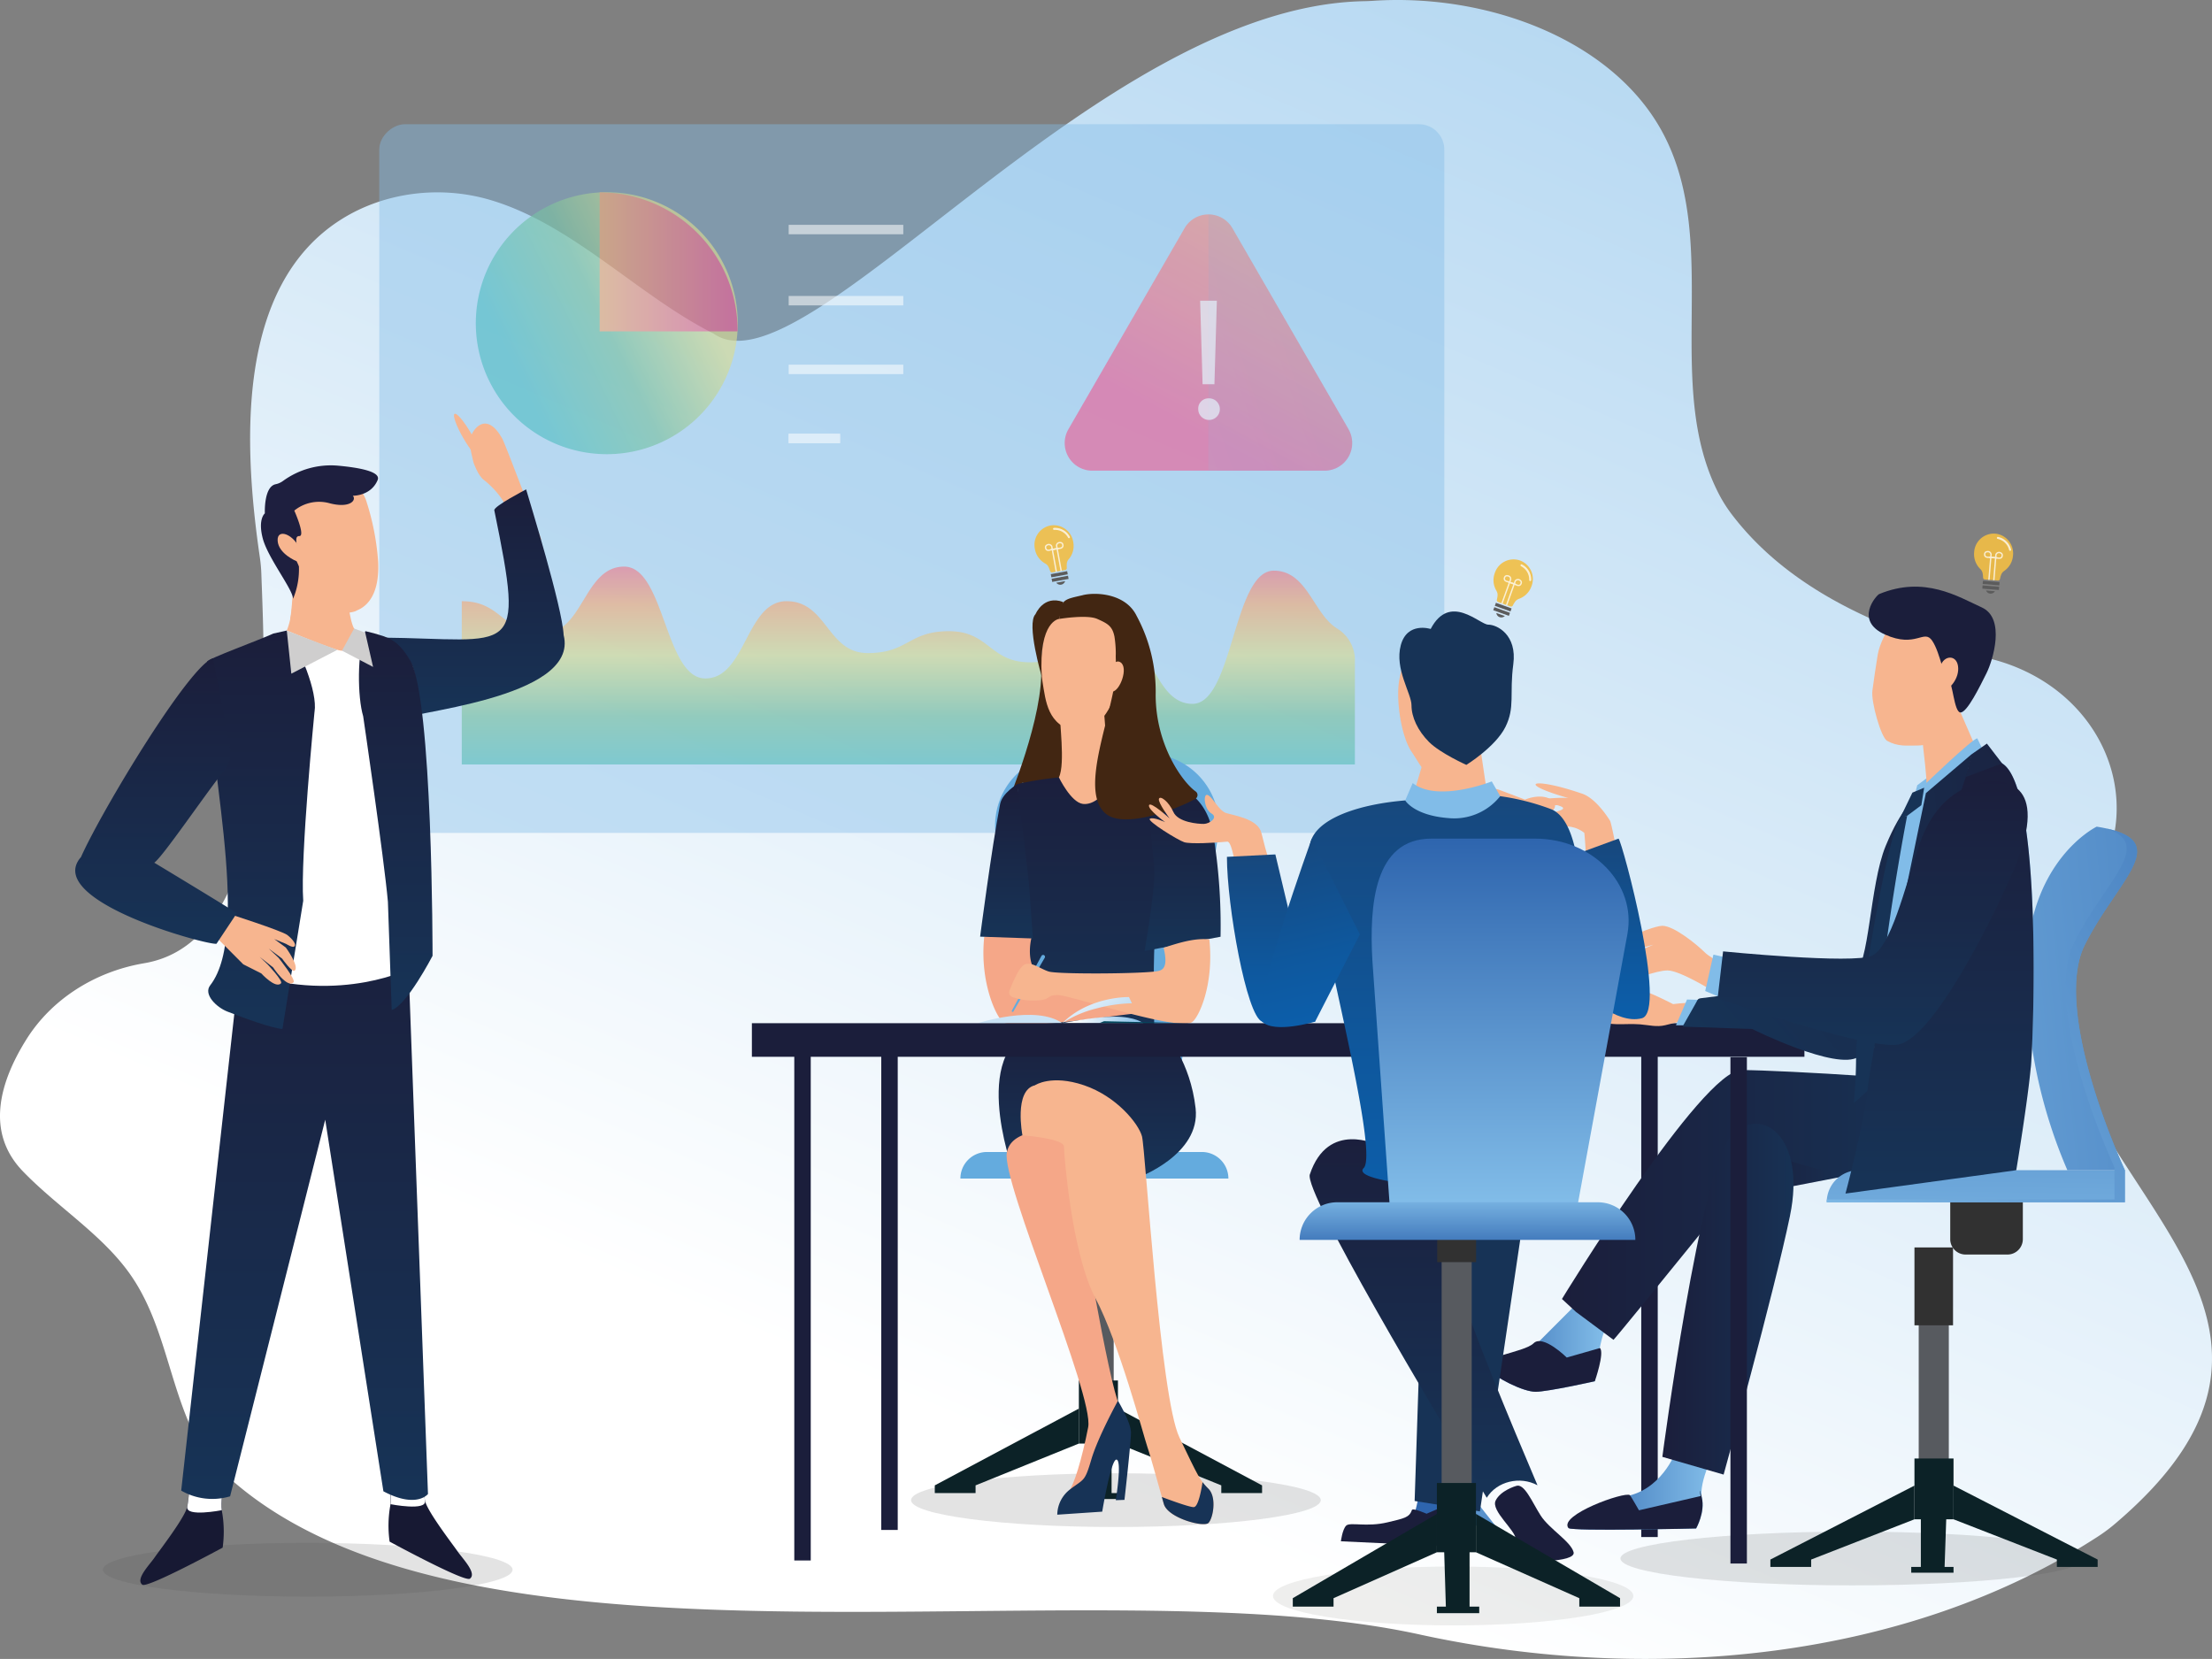 <?xml version="1.0" encoding="UTF-8"?>
<svg xmlns="http://www.w3.org/2000/svg" xmlns:xlink="http://www.w3.org/1999/xlink" width="640.824" height="480.598" viewBox="0 0 640.824 480.598">
  <rect x="0" y="0" width="640.824" height="480.598" fill="#808080" stroke="none"/>
  <defs>
    <linearGradient id="linear-gradient" x1="0.25" y1="1.049" x2="1.127" y2="-0.457" gradientUnits="objectBoundingBox">
      <stop offset="0.15" stop-color="#fff"></stop>
      <stop offset="1" stop-color="#81bce8"></stop>
    </linearGradient>
    <linearGradient id="linear-gradient-2" x1="0.5" y1="-0.486" x2="0.5" y2="-0.481" gradientUnits="objectBoundingBox">
      <stop offset="0" stop-color="#3776bb"></stop>
      <stop offset="0.97" stop-color="#82bbe7"></stop>
    </linearGradient>
    <linearGradient id="linear-gradient-3" x1="1.135" y1="-0.214" x2="0.451" y2="0.914" gradientUnits="objectBoundingBox">
      <stop offset="0.03" stop-color="#f3ab77"></stop>
      <stop offset="0.95" stop-color="#ea5e95"></stop>
    </linearGradient>
    <linearGradient id="linear-gradient-4" x1="1.523" y1="-0.132" x2="-0.85" y2="1.259" xlink:href="#linear-gradient-2"></linearGradient>
    <linearGradient id="linear-gradient-5" x1="0.5" y1="1.121" x2="0.5" y2="-0.102" gradientUnits="objectBoundingBox">
      <stop offset="0.04" stop-color="#51bdc3"></stop>
      <stop offset="0.3" stop-color="#7bc29f"></stop>
      <stop offset="0.32" stop-color="#84c49d"></stop>
      <stop offset="0.48" stop-color="#c1d594"></stop>
      <stop offset="0.55" stop-color="#dadc91"></stop>
      <stop offset="0.76" stop-color="#f3ab77"></stop>
      <stop offset="1" stop-color="#ea5e95"></stop>
    </linearGradient>
    <linearGradient id="linear-gradient-6" x1="0.095" y1="0.696" x2="1.424" y2="0.054" gradientUnits="objectBoundingBox">
      <stop offset="0.04" stop-color="#51bdc3"></stop>
      <stop offset="0.3" stop-color="#7bc29f"></stop>
      <stop offset="0.32" stop-color="#84c49d"></stop>
      <stop offset="0.48" stop-color="#c1d594"></stop>
      <stop offset="0.55" stop-color="#dadc91"></stop>
    </linearGradient>
    <linearGradient id="linear-gradient-7" x1="0" y1="0.5" x2="1" y2="0.5" xlink:href="#linear-gradient-3"></linearGradient>
    <linearGradient id="linear-gradient-8" x1="1.57" y1="1.921" x2="-0.139" y2="-0.25" gradientUnits="objectBoundingBox">
      <stop offset="0" stop-color="#2e65ae"></stop>
      <stop offset="0.97" stop-color="#81bce8"></stop>
    </linearGradient>
    <linearGradient id="linear-gradient-9" x1="0" y1="0.5" x2="1" y2="0.5" xlink:href="#linear-gradient-8"></linearGradient>
    <linearGradient id="linear-gradient-10" x1="0.5" x2="0.5" y2="1" gradientUnits="objectBoundingBox">
      <stop offset="0" stop-color="#1b1e3b"></stop>
      <stop offset="0.97" stop-color="#173356"></stop>
      <stop offset="1" stop-color="#173356"></stop>
    </linearGradient>
    <linearGradient id="linear-gradient-13" x1="-361.979" y1="0.499" x2="-360.979" y2="0.499" gradientUnits="objectBoundingBox">
      <stop offset="0" stop-color="#1b1e3b"></stop>
      <stop offset="0.97" stop-color="#173356"></stop>
    </linearGradient>
    <linearGradient id="linear-gradient-14" x1="-251.18" y1="0.5" x2="-250.18" y2="0.5" xlink:href="#linear-gradient-13"></linearGradient>
    <linearGradient id="linear-gradient-15" x1="1.448" y1="-8.919" x2="-0.376" y2="10.166" xlink:href="#linear-gradient"></linearGradient>
    <linearGradient id="linear-gradient-17" x1="0" y1="0.5" x2="1" y2="0.5" xlink:href="#linear-gradient"></linearGradient>
    <linearGradient id="linear-gradient-18" x1="-0.639" y1="-0.159" x2="1.86" y2="1.316" xlink:href="#linear-gradient"></linearGradient>
    <linearGradient id="linear-gradient-19" x1="0" y1="0.5" x2="1" y2="0.5" xlink:href="#linear-gradient-13"></linearGradient>
    <linearGradient id="linear-gradient-20" x1="0" y1="0.5" x2="1" y2="0.5" xlink:href="#linear-gradient-8"></linearGradient>
    <linearGradient id="linear-gradient-21" x1="0" y1="0.5" x2="1" y2="0.5" xlink:href="#linear-gradient-13"></linearGradient>
    <linearGradient id="linear-gradient-22" x1="2.047" y1="-9.518" x2="-0.025" y2="4.225" xlink:href="#linear-gradient-8"></linearGradient>
    <linearGradient id="linear-gradient-23" x1="3.283" y1="-0.081" x2="-2.295" y2="1.202" xlink:href="#linear-gradient-8"></linearGradient>
    <linearGradient id="linear-gradient-24" x1="1.847" y1="-0.042" x2="-0.144" y2="1.137" xlink:href="#linear-gradient-8"></linearGradient>
    <linearGradient id="linear-gradient-25" x1="0" y1="0.5" x2="1" y2="0.5" xlink:href="#linear-gradient-13"></linearGradient>
    <linearGradient id="linear-gradient-26" x1="1.8" y1="-0.411" x2="0.119" y2="1.05" xlink:href="#linear-gradient-13"></linearGradient>
    <linearGradient id="linear-gradient-28" x1="3.12" y1="-0.274" x2="-1.902" y2="1.21" xlink:href="#linear-gradient-13"></linearGradient>
    <linearGradient id="linear-gradient-29" x1="4.484" y1="-3.109" x2="-8.151" y2="8.425" xlink:href="#linear-gradient-13"></linearGradient>
    <linearGradient id="linear-gradient-31" x1="-180.202" y1="-16.088" x2="-181.528" y2="-18.99" xlink:href="#linear-gradient-8"></linearGradient>
    <linearGradient id="linear-gradient-32" x1="0.5" x2="0.5" y2="1" gradientUnits="objectBoundingBox">
      <stop offset="0" stop-color="#0c5eaa"></stop>
      <stop offset="0" stop-color="#18487c"></stop>
      <stop offset="0.07" stop-color="#164980"></stop>
      <stop offset="0.67" stop-color="#0e589e"></stop>
      <stop offset="1" stop-color="#0c5eaa"></stop>
    </linearGradient>
    <linearGradient id="linear-gradient-34" x1="-134.026" y1="0.5" x2="-133.026" y2="0.5" xlink:href="#linear-gradient-13"></linearGradient>
    <linearGradient id="linear-gradient-37" x1="0.353" y1="-0.031" xlink:href="#linear-gradient-32"></linearGradient>
    <linearGradient id="linear-gradient-38" x1="0.5" x2="0.5" y2="1" gradientUnits="objectBoundingBox">
      <stop offset="0" stop-color="#2e65ae"></stop>
      <stop offset="0.97" stop-color="#81bce8"></stop>
      <stop offset="1" stop-color="#81bce8"></stop>
    </linearGradient>
    <linearGradient id="linear-gradient-39" y1="1.434" x2="0.515" y2="-0.28" xlink:href="#linear-gradient-38"></linearGradient>
    <radialGradient id="radial-gradient" cx="0.505" cy="0.492" r="0.456" gradientTransform="matrix(1.183, -0.18, 0.216, 0.984, -13.214, 0.92)" gradientUnits="objectBoundingBox">
      <stop offset="0" stop-color="#dec136"></stop>
      <stop offset="1" stop-color="#f2be44" stop-opacity="0.902"></stop>
    </radialGradient>
    <radialGradient id="radial-gradient-2" cx="0.477" cy="0.485" r="0.455" gradientTransform="matrix(1.126, 0.339, -0.406, 0.941, 14.149, 48.458)" xlink:href="#radial-gradient"></radialGradient>
    <radialGradient id="radial-gradient-3" cx="0.494" cy="0.494" r="0.457" gradientTransform="matrix(1.196, 0.082, -0.099, 0.997, 14.826, 5.645)" xlink:href="#radial-gradient"></radialGradient>
  </defs>
  <g id="Ebene_1" data-name="Ebene 1" transform="translate(-0.005 -0.001)">
    <path id="Pfad_58116" data-name="Pfad 58116" d="M597.777,272.83a83.016,83.016,0,0,1,8.473-15.943c16.678-25.428,2.073-58.154-29.669-66.053-29.717-7.4-57.714-19.391-74.7-41.59a40.623,40.623,0,0,1-3.811-5.932c-16.554-31.761.669-72.282-16.115-104.377C467.743,11.768,431.378-1.968,397.9.229c-.9.057-1.786.1-2.684.115C317.506,1.786,233.026,115.438,206.719,96.63c-21.7-10.87-40.673-31.56-64.563-38.667-14.529-4.327-30.682-2.321-43.214,5.55C68.1,82.875,70.572,129.251,75.291,161.518a42.425,42.425,0,0,1,.42,4.528c1.051,29.765,5.368,106.383-33.91,113-14.443,2.436-26.918,10.546-34.111,22.008-7.613,12.122-12.17,26.9-.955,38.381,9.953,10.288,22.944,18.273,31.016,29.793,9.161,13.077,10.956,29.211,17.232,43.529A44.379,44.379,0,0,0,65.92,427.71c71.04,64.42,250.621,24.7,346,45.946,65.71,14.2,140.456,7.546,196.03-28.628a48.046,48.046,0,0,0,4.977-3.744c67.983-57.934-8.559-94.242-17.117-147.925a39.987,39.987,0,0,1,1.977-20.547Z" transform="translate(0 0)" fill="url(#linear-gradient)"></path>
    <ellipse id="Ellipse_154" data-name="Ellipse 154" cx="59.348" cy="7.785" rx="59.348" ry="7.785" transform="translate(29.803 446.976)" fill="#504f4f" opacity="0.16"></ellipse>
    <ellipse id="Ellipse_154-2" data-name="Ellipse 154" cx="59.348" cy="7.785" rx="59.348" ry="7.785" transform="translate(263.937 426.812)" fill="#504f4f" opacity="0.16"></ellipse>
    <ellipse id="Ellipse_154-3" data-name="Ellipse 154" cx="67.152" cy="7.785" rx="67.152" ry="7.785" transform="translate(469.453 443.719)" fill="#504f4f" opacity="0.16"></ellipse>
    <g id="Gruppe_21677" data-name="Gruppe 21677" transform="translate(109.879 35.993)">
      <g id="Gruppe_21671" data-name="Gruppe 21671" transform="translate(0 0)" opacity="0.66">
        <rect id="Rechteck_19770" data-name="Rechteck 19770" width="205.296" height="308.546" rx="7.34" transform="translate(308.546) rotate(90)" opacity="0.63" fill="url(#linear-gradient-2)"></rect>
      </g>
      <g id="Gruppe_21676" data-name="Gruppe 21676" transform="translate(198.564 26.123)" opacity="0.63">
        <path id="Pfad_58121" data-name="Pfad 58121" d="M405.145,127.262,371.5,69.032a8.007,8.007,0,0,0-13.87,0l-33.643,58.23a8,8,0,0,0,6.925,12.007H398.2a8,8,0,0,0,6.925-12.007Z" transform="translate(-322.902 -65.027)" fill="url(#linear-gradient-3)"></path>
        <path id="Pfad_58122" data-name="Pfad 58122" d="M366.52,129.192V139.27h33.652a8,8,0,0,0,6.925-12.007l-33.643-58.23a7.951,7.951,0,0,0-6.935-4V82.31m0,32.85v5.55" transform="translate(-324.855 -65.028)" opacity="0.13" fill="url(#linear-gradient-4)"></path>
        <g id="Gruppe_21675" data-name="Gruppe 21675" transform="translate(38.694 25.001)" opacity="0.73">
          <path id="Pfad_58123" data-name="Pfad 58123" d="M363.41,122.617a2.962,2.962,0,0,1,2.971-3.133,3.133,3.133,0,1,1-2.971,3.133Zm1.261-7.212L363.964,91.2h4.843l-.707,24.205h-3.429Z" transform="translate(-363.41 -91.2)" fill="#fff"></path>
        </g>
      </g>
      <g id="Gruppe_21674" data-name="Gruppe 21674" transform="translate(23.89 19.735)">
        <path id="Pfad_58117" data-name="Pfad 58117" d="M398.791,198.8v30.366H140.05v-47.3c11.759,0,11.759,9.352,23.518,9.352s11.768-19.372,23.527-19.372,11.759,32.4,23.527,32.4,11.759-22.381,23.518-22.381S245.9,196.9,257.657,196.9s11.768-6.343,23.527-6.343,11.759,9.017,23.527,9.017,11.759-9.189,23.527-9.189S340,211.6,351.755,211.6s11.768-38.581,23.527-38.581c9.705,0,11.4,12.389,18.3,16.726a10.764,10.764,0,0,1,5.225,9.055Z" transform="translate(-140.04 -63.423)" opacity="0.63" fill="url(#linear-gradient-5)"></path>
        <g id="Gruppe_21672" data-name="Gruppe 21672" opacity="0.63">
          <path id="Pfad_58118" data-name="Pfad 58118" d="M219.954,98.3a1.851,1.851,0,0,1-.019.325,37.944,37.944,0,1,1,.019-.325Z" transform="translate(-140.04 -58.34)" fill="url(#linear-gradient-6)"></path>
          <path id="Pfad_58119" data-name="Pfad 58119" d="M221.827,98.3a1.857,1.857,0,0,1-.019.325H181.87V58.34A39.953,39.953,0,0,1,221.827,98.3Z" transform="translate(-141.913 -58.34)" fill="url(#linear-gradient-7)"></path>
        </g>
        <g id="Gruppe_21673" data-name="Gruppe 21673" transform="translate(94.72 9.409)" opacity="0.55">
          <rect id="Rechteck_19771" data-name="Rechteck 19771" width="33.203" height="2.732" fill="#fff"></rect>
          <rect id="Rechteck_19772" data-name="Rechteck 19772" width="33.203" height="2.732" transform="translate(0 20.604)" fill="#fff"></rect>
          <rect id="Rechteck_19773" data-name="Rechteck 19773" width="33.203" height="2.732" transform="translate(0 40.511)" fill="#fff"></rect>
          <rect id="Rechteck_19774" data-name="Rechteck 19774" width="14.873" height="2.732" transform="translate(0 60.532)" fill="#fff"></rect>
          <path id="Pfad_58120" data-name="Pfad 58120" d="M239.2,134.292h14.882V131.56H239.2" transform="translate(-239.2 -71.028)" fill="#fff"></path>
        </g>
      </g>
    </g>
    <g id="Gruppe_21697" data-name="Gruppe 21697" transform="translate(21.805 119.242)">
      <ellipse id="Ellipse_158" data-name="Ellipse 158" cx="52.203" cy="8.53" rx="52.203" ry="8.53" transform="translate(346.977 334.583)" fill="#50504f" opacity="0.1"></ellipse>
      <rect id="Rechteck_19775" data-name="Rechteck 19775" width="4.776" height="141.545" transform="translate(453.675 184.499)" fill="#1b1e3b"></rect>
      <path id="Pfad_58124" data-name="Pfad 58124" d="M432.55,447.315s3.754,3.2,3.754,6.543l12.972,9.562h4.595s-9.562-11.969-11.491-14.959a12.707,12.707,0,0,1-2.006-5.941l-7.823,4.786Z" transform="translate(-41.174 -139.058)" fill="url(#linear-gradient-8)"></path>
      <path id="Pfad_58125" data-name="Pfad 58125" d="M507.147,439.35s-3.573,10.842-13.564,13.526c-3.764,1.012-20.661,5.741-17.738,9.485.755.965,36.852.124,36.852.124s2.656-4.69,1.643-8.922,3.888-14.214,3.888-14.214H507.147Z" transform="translate(-43.098 -138.916)" fill="url(#linear-gradient-9)"></path>
      <path id="Pfad_58126" data-name="Pfad 58126" d="M496.107,457.783s-2.4-4.213-2.636-4.394c-1.49-1.108-20.738,5.76-17.805,9.533.755.974,36.986.124,36.986.124s2.674-4.709,1.652-8.96-.334-.43-.334-.43L496.1,457.783Z" transform="translate(-43.091 -139.486)" fill="#1b1e3b"></path>
      <g id="Gruppe_21681" data-name="Gruppe 21681" transform="translate(249.01 52.803)">
        <g id="Gruppe_21680" data-name="Gruppe 21680" transform="translate(0 174.805)">
          <g id="Gruppe_21679" data-name="Gruppe 21679" transform="translate(0 3.754)">
            <rect id="Rechteck_19776" data-name="Rechteck 19776" width="8.712" height="67.018" transform="translate(43.119)" fill="#575a5f"></rect>
            <g id="Gruppe_21678" data-name="Gruppe 21678" transform="translate(0 49.318)">
              <path id="Pfad_58127" data-name="Pfad 58127" d="M327.21,436.953h11.319V418.67H327.21Z" transform="translate(-285.467 -418.67)" fill="#0c2227"></path>
              <path id="Pfad_58128" data-name="Pfad 58128" d="M380.813,449.447,339.06,427.2v10.135L369,449.447v2.226h11.816Z" transform="translate(-285.998 -419.052)" fill="#0c2227"></path>
              <path id="Pfad_58129" data-name="Pfad 58129" d="M283.51,449.447,325.253,427.2v10.135l-29.927,12.112v2.226H283.51Z" transform="translate(-283.51 -419.052)" fill="#0c2227"></path>
              <path id="Pfad_58130" data-name="Pfad 58130" d="M336.686,427.2v24.473h2.789V453.4H327.21v-1.729h2.6L329,427.2Z" transform="translate(-285.467 -419.052)" fill="#0c2227"></path>
            </g>
          </g>
          <rect id="Rechteck_19777" data-name="Rechteck 19777" width="11.252" height="13.793" transform="translate(52.91 13.793) rotate(180)" fill="#313131"></rect>
        </g>
        <path id="Pfad_58131" data-name="Pfad 58131" d="M313.473,323.3h41.495l11.4-70.562a20.852,20.852,0,0,0-20.585-24.177H322.652a20.853,20.853,0,0,0-20.585,24.177l11.4,70.562Z" transform="translate(-284.329 -182.28)" fill="#64abde"></path>
        <path id="Pfad_58132" data-name="Pfad 58132" d="M291.28,357.069h77.64a7.693,7.693,0,0,0-7.7-7.689H298.97a7.691,7.691,0,0,0-7.69,7.689Z" transform="translate(-283.858 -187.69)" fill="#64abde"></path>
        <path id="Pfad_58133" data-name="Pfad 58133" d="M310.044,234.818l-4.614,6.314s10.88-25.667,9.839-40.081c-.554-7.6,11.921-18.818,15.236-17.089.2-.076,11.071.239,12.036,25.084l2.312,29.106L333.1,248.563s-7.4-12.695-16.821-7.116-5.875,3.19-5.875,3.19S310.044,237.492,310.044,234.818Z" transform="translate(-284.492 -180.275)" fill="#422612"></path>
        <path id="Pfad_58134" data-name="Pfad 58134" d="M352.6,237.789s.1,27.7-2.7,33.566-1.557,40.864-1.557,40.864l-32.363.965s-6.266-31.962-6.266-40.893-1.127-34.608-1.127-34.608,22.018-5.645,44.026.1Z" transform="translate(-284.633 -182.577)" fill="url(#linear-gradient-10)"></path>
        <path id="Pfad_58135" data-name="Pfad 58135" d="M321.6,217.136c-.487.487,1.509,13.793-.449,17.691,0,0,3.487,7.269,6.973,7.69,3.028.363,6.352-2.6,6.954-5.387.812-3.735-.965-22.429-.965-22.429L321.6,217.136Z" transform="translate(-285.196 -181.659)" fill="#f7b58f"></path>
        <path id="Pfad_58136" data-name="Pfad 58136" d="M323.2,185.029s-5.7,1.089-6.381,5.97-1.633,8.96-.678,14.663,1.433,12.905,9.906,14.519c5.6,1.07,11.405-8,11.405-13.029s2.035-13.44-1.767-18.6S323.2,185.029,323.2,185.029Z" transform="translate(-284.953 -180.319)" fill="#f7b58f"></path>
        <path id="Pfad_58137" data-name="Pfad 58137" d="M345.4,310.889l6.094,2.866s6.916,7.651,8.444,21.168S343.1,355.068,343.1,355.068l-36.222-2.55s-13.392-36.7,8.845-41.1c21.34-4.232,29.669-.535,29.669-.535Z" transform="translate(-284.378 -185.899)" fill="url(#linear-gradient-10)"></path>
        <path id="Pfad_58138" data-name="Pfad 58138" d="M323.726,335s-.191,6.41-.544,6.543c-3.038,1.2-16.363-.306-17.824,7.317-1.633,8.492,25.352,70.428,23.565,79.608s-4.2,17.108-5.665,18.569-1.49,2.722-.22,3.993,6.706-.2,8.234-1.729,3.362-13.363,6.1-16.1,3.83-4.461.64-10.966-11.482-56.883-12.494-62.108.63-7.546.63-7.546l12.638-8.014L323.745,335Z" transform="translate(-284.485 -187.046)" fill="#f5a788"></path>
        <path id="Pfad_58139" data-name="Pfad 58139" d="M313.715,329.064s4.719-3.19,14.156,0,15.818,11.1,16.831,14.8,5.225,75.5,10.842,87.231,5.951,12.408,8.416,14.882,1.347,8.549,0,9.9-11.73-1.395-12.924-5.473-3.744-13.6-4.757-16.5-8.215-30.223-15.073-43.166-9.1-41.514-9.1-43.892-12.036-3.276-12.036-3.276-2.55-13.077,3.649-14.491Z" transform="translate(-284.676 -186.717)" fill="#f7b58f"></path>
        <path id="Pfad_58140" data-name="Pfad 58140" d="M347.16,286.158s2.827-16.726,2.827-22.591-4.184-25.657,2.961-25.657c0,0,11.577-.1,14.128,14.691a165.41,165.41,0,0,1,2.073,29.43" transform="translate(-286.36 -182.698)" fill="url(#linear-gradient-10)"></path>
        <path id="Pfad_58141" data-name="Pfad 58141" d="M353.166,297.936c-1.958-1.958-4.929.7-7.642,1.548s-28.227-4.652-31.8-5.5c-1.318-.315-2.818-4.4-1.481-9.906-4.146-1.366-9.524-.487-13.746,0-1.395,13.392,3.649,23.517,5.5,24.74,4.079,2.694,35.515-2.531,38.944-2.531s1.729,1.6,6.83,1.6a17.858,17.858,0,0,0,6.314-1.022,1.4,1.4,0,0,0,.812-1.824c-.755-1.949-2.312-5.674-3.725-7.088Z" transform="translate(-284.17 -184.733)" fill="#f5a788"></path>
        <path id="Pfad_58142" data-name="Pfad 58142" d="M361.617,456.741c1.261,0,2.159-4.69,2.55-7.222a19.115,19.115,0,0,0,1.71,1.91c2.464,2.464,1.347,8.549,0,9.9s-11.73-1.395-12.924-5.473c-.172-.583-.363-1.28-.583-2.044,2.684,1.013,7.967,2.942,9.246,2.942Z" transform="translate(-286.594 -192.174)" fill="url(#linear-gradient-13)"></path>
        <path id="Pfad_58143" data-name="Pfad 58143" d="M338.236,424.83s3.773,6.257,3.773,9.2-1.882,19.515-1.882,19.515l-2.522.086s1.853-11.329.248-11.749-4.174,15.073-4.174,15.073l-13.02.879a9.371,9.371,0,0,1,3.764-7.374c3.983-3.066,4.174-2.044,6.094-8.587s7.718-17.051,7.718-17.051Z" transform="translate(-285.174 -191.068)" fill="url(#linear-gradient-14)"></path>
        <path id="Pfad_58144" data-name="Pfad 58144" d="M328.138,180.463c4.06-.946,12.466-.325,15.532,6.018a46.044,46.044,0,0,1,5.521,22.878c0,14.443,7.69,25.208,11.577,27.988a1.288,1.288,0,0,1-.115,2.178c-5.512,3.047-20.346,8.635-25.781,4.375-8.5-6.677,2.512-30.08,2.789-41.437l-.067.076s.057-1.461.057-3.343h0a16.819,16.819,0,0,1-.01-1.7,33,33,0,0,0-.382-4.977c-.611-3.1-2-3.811-4.986-5.149s-10.995,0-10.995,0c.373-5.789,1.376-5.607,6.868-6.9Z" transform="translate(-285.201 -180.11)" fill="#422612"></path>
        <path id="Pfad_58145" data-name="Pfad 58145" d="M335.763,205.625s1.452-6.3,3.869-4.776-.182,8.5-2.436,8.5-1.442-3.716-1.442-3.716Z" transform="translate(-285.843 -181.028)" fill="#f7b58f"></path>
        <path id="Pfad_58146" data-name="Pfad 58146" d="M320.9,187.448s-6.018.4-5.072,16.7c0,0-4.547-15.322-1.805-18.073,0,0,2.293-5.645,8.014-3.515l-1.146,4.881Z" transform="translate(-284.837 -180.198)" fill="#422612"></path>
        <path id="Pfad_58147" data-name="Pfad 58147" d="M315.466,289.887l-8.587,15.866a.253.253,0,0,0,.105.344.259.259,0,0,0,.344-.1l9.094-15.58a.546.546,0,0,0-.946-.544v.019Z" transform="translate(-284.555 -185.013)" fill="#64abde"></path>
        <path id="Pfad_58148" data-name="Pfad 58148" d="M309.891,292.662c1.958-1.958,4.929.7,7.642,1.547s28.227.678,31.8-.172c1.318-.315,2.818-1.2,1.481-6.706,4.146-1.366,9.036-2.913,13.249-2.426,1.395,13.392-3.162,22.744-5.005,23.967-4.079,2.694-35.515-7.861-38.944-7.861s-1.729,1.6-6.83,1.6a17.858,17.858,0,0,1-6.314-1.022,1.4,1.4,0,0,1-.812-1.824c.755-1.949,2.312-5.674,3.725-7.088Z" transform="translate(-284.52 -184.799)" fill="#f7b58f"></path>
        <path id="Pfad_58149" data-name="Pfad 58149" d="M321.032,310.207H296.55S313.352,304.781,321.032,310.207Z" transform="translate(-284.094 -185.828)" fill="url(#linear-gradient-15)"></path>
        <path id="Pfad_58150" data-name="Pfad 58150" d="M308.064,237.8s-4.394,2.56-5.015,5.789C300.546,256.618,297.26,282,297.26,282l15.293.525L311.4,266.447l-3.334-28.638Z" transform="translate(-284.126 -182.693)" fill="url(#linear-gradient-10)"></path>
      </g>
      <path id="Pfad_58151" data-name="Pfad 58151" d="M524.578,293.714s-6.887-3.143-9.017-5.273-8.845-7.661-12.246-7.661-20.4,7.613-18.025,8.492,15.474-3.038,15.474-3.038-15.3,6.295-12.58,7.479,11.052-2.044,11.052-2.044-4.251,2.044-4.251,3.573,6.238-1.528,9.829-1.528,13.125,5.951,13.125,5.951l6.629-5.951Z" transform="translate(-43.526 -131.815)" fill="#f7b58f"></path>
      <path id="Pfad_58152" data-name="Pfad 58152" d="M345.649,310.231H322.17s9.046-1.891,15.15-1.891S345.649,310.231,345.649,310.231Z" transform="translate(-36.231 -133.049)" fill="url(#linear-gradient-17)"></path>
      <path id="Pfad_58153" data-name="Pfad 58153" d="M341.495,302.4s-11.415-.325-19.315,7.565a31.944,31.944,0,0,1,9.877-4.26,42.977,42.977,0,0,1,10.3-1.509l-.86-1.8Z" transform="translate(-36.232 -132.783)" fill="url(#linear-gradient-18)"></path>
      <path id="Pfad_58154" data-name="Pfad 58154" d="M333.36,310.293h26.087l-24.673-.573Z" transform="translate(-36.732 -133.111)" fill="#02485c"></path>
      <path id="Pfad_58155" data-name="Pfad 58155" d="M567.039,354.1l-24.014,4.642-15.264-6.066,15.264-15.809Z" transform="translate(-45.437 -134.327)" fill="url(#linear-gradient-19)"></path>
      <path id="Pfad_58156" data-name="Pfad 58156" d="M530.772,291.9c-1.022,0-11.224-2.378-11.224-2.378l-2.379,10.546,10.546,4.423,3.066-12.58Z" transform="translate(-44.963 -132.207)" fill="#81bce8"></path>
      <g id="Gruppe_21683" data-name="Gruppe 21683" transform="translate(491.082 255.806)">
        <rect id="Rechteck_19778" data-name="Rechteck 19778" width="8.721" height="64.535" transform="translate(42.975)" fill="#575a5f"></rect>
        <g id="Gruppe_21682" data-name="Gruppe 21682" transform="translate(0 47.484)">
          <path id="Pfad_58157" data-name="Pfad 58157" d="M591.949,459.954H580.63V442.34h11.319Z" transform="translate(-538.887 -442.34)" fill="#0c2227"></path>
          <path id="Pfad_58158" data-name="Pfad 58158" d="M536.93,471.986l41.743-21.426v9.762l-29.927,11.663v2.14H536.93Z" transform="translate(-536.93 -442.708)" fill="#0c2227"></path>
          <path id="Pfad_58159" data-name="Pfad 58159" d="M634.233,471.986,592.48,450.56v9.762l29.937,11.663v2.14h11.816Z" transform="translate(-539.417 -442.708)" fill="#0c2227"></path>
          <path id="Pfad_58160" data-name="Pfad 58160" d="M582.439,450.56v23.565H579.65V475.8h12.255v-1.672h-2.589l.812-23.565Z" transform="translate(-538.843 -442.708)" fill="#0c2227"></path>
        </g>
      </g>
      <rect id="Rechteck_19779" data-name="Rechteck 19779" width="11.176" height="22.562" transform="translate(532.825 242.146)" fill="#313131"></rect>
      <path id="Pfad_58161" data-name="Pfad 58161" d="M476.385,395.99s-8.138,8.158-10.861,10.88-17.9,4.127-14.882,7.145,10.813,6.916,14.376,6.916,17.165-3.047,17.165-3.047,1.49-13.746,3.4-15.484l-9.208-6.419Z" transform="translate(-41.966 -136.974)" fill="url(#linear-gradient-20)"></path>
      <path id="Pfad_58162" data-name="Pfad 58162" d="M474.063,411.5s-6.9-6.839-9.619-4.127-16.812,4.107-13.793,7.126,10.813,6.916,14.376,6.916,17.165-3.047,17.165-3.047,2.866-8.244,1.49-9.619l-9.619,2.751Z" transform="translate(-41.966 -137.456)" fill="#1b1e3b"></path>
      <path id="Pfad_58163" data-name="Pfad 58163" d="M525.76,324.52c-11.568,0-52.04,66.331-52.04,66.331l4.06,3.745,10.87,8.091c1.844-1.844,44.2-54.285,44.2-54.285s16.439,6.706,29.02,6.706S589.521,329.1,589.521,329.1c-1.461-1.461-52.193-4.566-63.751-4.566Z" transform="translate(-43.018 -133.774)" fill="url(#linear-gradient-21)"></path>
      <path id="Pfad_58164" data-name="Pfad 58164" d="M591.48,364.31h21.034V375.3a4.46,4.46,0,0,1-4.461,4.461H595.941a4.46,4.46,0,0,1-4.461-4.461V364.31h0Z" transform="translate(-48.291 -135.556)" fill="#313131"></path>
      <path id="Pfad_58165" data-name="Pfad 58165" d="M640.4,364.2H554.02a9.3,9.3,0,0,1,9.294-9.294H640.4Z" transform="translate(-46.613 -135.135)" fill="url(#linear-gradient-22)"></path>
      <path id="Pfad_58166" data-name="Pfad 58166" d="M634.953,250.71s-20.4,9.791-20.4,42.307a145.045,145.045,0,0,0,11.9,57.227h16.659s-21.426-45.822-11.568-65.366,26.526-30.424,3.4-34.168Z" transform="translate(-49.324 -130.469)" fill="url(#linear-gradient-23)"></path>
      <path id="Pfad_58167" data-name="Pfad 58167" d="M628.842,284.9c9.418-18.655,25.036-29.421,6.295-33.614,13.86,4.69-.468,15.255-9.313,32.783-9.867,19.544,11.558,65.366,11.558,65.366v9.294H554.058a7.9,7.9,0,0,0-.038.831H640.4V350.27s-21.426-45.822-11.568-65.366Z" transform="translate(-46.613 -130.495)" fill="url(#linear-gradient-24)"></path>
      <path id="Pfad_58168" data-name="Pfad 58168" d="M541.166,367.423c-4.661,22.476-19.248,75.033-19.248,75.033l-17.748-5.139s11.09-84.212,20.06-93.182,21.588.8,16.926,23.288Z" transform="translate(-44.381 -134.504)" fill="url(#linear-gradient-25)"></path>
      <path id="Pfad_58169" data-name="Pfad 58169" d="M515.945,304.285s4.9-.745,7.432,1.786a15.918,15.918,0,0,1,3.534,5.483L508.8,311.01s2.818-6.916,7.145-6.725Z" transform="translate(-44.588 -132.863)" fill="#313b3d"></path>
      <path id="Pfad_58170" data-name="Pfad 58170" d="M516.474,304.242s-2.293-.229-3.124.64-1.356,1.509-1.624,1.786-.038,3.83,3.773,4.719,3.124-1.041,4.213-.554,2.331,1.251,2.875.678,1.28.831,2.063,0-1.385-6.066-2.636-7.374-2.149-.831-3.162-.831a5.564,5.564,0,0,0-2.388.936Z" transform="translate(-44.716 -132.82)" fill="#f7b58f"></path>
      <rect id="Rechteck_19780" data-name="Rechteck 19780" width="4.767" height="146.703" transform="translate(479.514 187.011)" fill="#1b1e3b"></rect>
      <rect id="Rechteck_19781" data-name="Rechteck 19781" width="4.767" height="146.703" transform="translate(208.308 186.132)" fill="#1b1e3b"></rect>
      <rect id="Rechteck_19782" data-name="Rechteck 19782" width="4.767" height="141.545" transform="translate(233.507 182.445)" fill="#1b1e3b"></rect>
      <rect id="Rechteck_19783" data-name="Rechteck 19783" width="304.925" height="9.734" transform="translate(196.024 177.182)" fill="#1b1e3b"></rect>
      <g id="Gruppe_21684" data-name="Gruppe 21684" transform="translate(398.699 50.71)">
        <path id="Pfad_58171" data-name="Pfad 58171" d="M506.493,304.362s-6.811-3.506-8.139-3.582-5.225,1.385-7.976,3.076c-3.84,2.359-4.088,3.764-3.773,5.053.487,2,5.827.965,10.336,1.318,2.522.2,4.8.86,7.3.239,5.215-1.289,4.165-1.032,4.165-1.032h1.07c11.854-3.993,7.47-6.4-2.971-5.072Z" transform="translate(-442.289 -183.421)" fill="#f7b58f"></path>
        <path id="Pfad_58172" data-name="Pfad 58172" d="M518.97,303.14c-.993.239-7.47,0-7.47,0l-3.2,7.47h10.67Z" transform="translate(-443.265 -183.527)" fill="#81bce8"></path>
        <path id="Pfad_58173" data-name="Pfad 58173" d="M577.738,242.17s-3.9,2.35-8.6,13.755-4.671,35.028-9.266,37.187c-4.022,1.891-36.27,5.97-44.227,6.916-1.127.134-1,.63-1.6,1.6l-3.754,6.639,20.165.678s24.54,12.236,30.815,8.062,24.482-38.706,26.851-48.907-10.383-25.934-10.383-25.934Z" transform="translate(-443.355 -180.796)" fill="url(#linear-gradient-26)"></path>
        <path id="Pfad_58174" data-name="Pfad 58174" d="M577.1,183.117s-6.677,8.769-7.68,14.729c-.525,3.114-1.108,7.183-1.547,10.421s2.512,13.593,4.251,14.548c3.171,1.758,5.731,1.356,9.056,1.356s10.717-2.866,13.583-13.287,8.148-28.981-17.662-27.778Z" transform="translate(-445.931 -178.149)" fill="#f7b58f"></path>
        <path id="Pfad_58175" data-name="Pfad 58175" d="M585.472,234.98,581.412,238l-1.442,5.531,5.8-2.656Z" transform="translate(-446.475 -180.475)" fill="#81bce8"></path>
        <path id="Pfad_58176" data-name="Pfad 58176" d="M592.4,212.04l10.116,23.25s-19.4,6.419-18.417,5.435-1.251-18.111-1.251-18.111L592.4,212.05Z" transform="translate(-446.604 -179.448)" fill="#f7b58f"></path>
        <path id="Pfad_58177" data-name="Pfad 58177" d="M569.807,180.06c-.783.325-7.374,7.67,1.672,11.74s11.281-1.8,13.7,1.834,3.487,11.6,4.7,11.6,1.548,9.141,3.487,9.141,5.712-7.785,7.527-11.405,5.588-15.847-1.357-19.018-16.688-9.275-29.726-3.888Z" transform="translate(-445.883 -177.92)" fill="#1b1e3b"></path>
        <path id="Pfad_58178" data-name="Pfad 58178" d="M613.7,319.738c.019-.239.048-.478.067-.707.85-9.858,3.534-88.081-10.259-88.081,0,0-15.895,2.866-26.02,15.723-1.71,2.168-2.006,4.117-2.761,7.078-5.034,19.725-8.377,56.3-7.909,70.17,15.551,6.161,32.965,5.76,46.892-4.184Z" transform="translate(-445.884 -180.294)" fill="#81bce8"></path>
        <path id="Pfad_58179" data-name="Pfad 58179" d="M598.919,223.94c-1.356,0-15.265,13.4-15.265,13.4l-1.194,7.709L604.2,234.9Z" transform="translate(-446.586 -179.98)" fill="#81bce8"></path>
        <path id="Pfad_58180" data-name="Pfad 58180" d="M583.244,238.9l-3.4,1.423-3.554,7.346,2.025-.63,4.117-3.076Z" transform="translate(-446.31 -180.65)" fill="#173356"></path>
        <path id="Pfad_58181" data-name="Pfad 58181" d="M577.685,247.42s-8.234,41.753-10.154,78.481l-5.321,4.757a134.028,134.028,0,0,0,.678-14.118c0-8.339,8.626-62.49,12.771-68.489l2.025-.64Z" transform="translate(-445.679 -181.031)" fill="#173356"></path>
        <path id="Pfad_58182" data-name="Pfad 58182" d="M603.182,230.95a45.006,45.006,0,0,0-9.571,3.2c-1.519,6.152-10.039,20.375-13.832,35.553-2.837,11.338-9.447,26.125-10.546,35.553-.936,8.11-2.474,15.073-3,19.84-1.28,11.491-6.524,31.026-6.524,31.026l49.48-6.763s3.4-20.461,4.251-30.328,3.534-88.081-10.259-88.081Z" transform="translate(-445.568 -180.294)" fill="url(#linear-gradient-10)"></path>
        <path id="Pfad_58183" data-name="Pfad 58183" d="M596.68,228.79l-13.2,11.224L570.22,304.128s15.2-26.593,14.806-29.344a10.923,10.923,0,0,0-2.741-5.177S596.68,233.518,596.68,228.79Z" transform="translate(-446.038 -180.198)" fill="url(#linear-gradient-28)"></path>
        <path id="Pfad_58184" data-name="Pfad 58184" d="M602.313,225.52l-4.47,3.124-1.653,6.572,10.517-3.974Z" transform="translate(-447.201 -180.051)" fill="url(#linear-gradient-29)"></path>
        <path id="Pfad_58185" data-name="Pfad 58185" d="M596.813,237.467c-6.161,1.461-13.516,5.98-17.586,18.226s-8.148,29.3-13.583,31.79-43.128-1.251-43.128-1.251l-1.576,13.545s41.6,14.624,51.945,13.5,28.532-37.9,34.054-51.2c10.651-25.609-3.659-26.135-10.135-24.6Z" transform="translate(-443.831 -180.564)" fill="url(#linear-gradient-10)"></path>
        <path id="Pfad_58186" data-name="Pfad 58186" d="M588.25,202.879s-.143,5.961,1.29,5.961,4.585-3.372,4.05-6.964S588.9,198.714,588.25,202.879Z" transform="translate(-446.845 -178.883)" fill="#f7b58f"></path>
        <path id="Pfad_58187" data-name="Pfad 58187" d="M461.531,242.362s-6.381-2.407-7.623-2.885-5.4-.3-8.54.458c-4.375,1.051-5.053,2.312-5.149,3.63-.153,2.044,5.235,2.722,9.418,4.461,2.331.965,4.289,2.3,6.858,2.484,5.359.392,6.056-3.162,6.056-3.162h0c12.5-.134,7.947-8.521-1.022-5Z" transform="translate(-440.217 -180.664)" fill="#f7b58f"></path>
      </g>
      <g id="Gruppe_21689" data-name="Gruppe 21689" transform="translate(311.058 57.909)">
        <path id="Pfad_58188" data-name="Pfad 58188" d="M439.545,456.755s-4.1,2.742-4.48,6.066l-9.495,2.369-8.53-1.07s10.67-2.13,11.73-6.4a45.637,45.637,0,0,0,1.07-5.33l9.7,4.356Z" transform="translate(-351.537 -197.409)" fill="url(#linear-gradient-31)"></path>
        <g id="Gruppe_21688" data-name="Gruppe 21688">
          <path id="Pfad_58189" data-name="Pfad 58189" d="M431.506,458.95s-4.031-1.8-4.27-1.07c-.716,2.2-2.369,2.417-6.964,3.534-6.123,1.49-10.966-.124-12.074.984s-1.519,4.528-1.519,4.528l36.862,1.719-4.576-12.905-7.47,3.2Z" transform="translate(-351.073 -197.559)" fill="#1b1e3b"></path>
          <path id="Pfad_58190" data-name="Pfad 58190" d="M459.428,450.694s-4.423,1.28-5.836,4.222,5.836,8.616,5.836,11.2-1.91,4.786,0,5.741,17.614,1.118,16.755-2.025-7.03-6.687-9.543-10.612-4.757-9.571-7.2-8.53Z" transform="translate(-353.166 -197.327)" fill="#1b1e3b"></path>
          <path id="Pfad_58191" data-name="Pfad 58191" d="M427.9,194.47a50.111,50.111,0,0,0-3.515,11.1c-1.07,5.932.554,16.458,3.515,20.872s3.267,6.056,5.941,6.056,13.4-4.709,14.357-15.627-19.525-22.4-19.525-22.4Z" transform="translate(-351.851 -185.859)" fill="#f7b58f"></path>
          <path id="Pfad_58192" data-name="Pfad 58192" d="M479.3,277.68c1.825-11.864.334-25.753.334-25.753a8.625,8.625,0,0,0-7.413-1.633c-4.251,1.137-6.505,1.834-6.085.621s5.922-3.133,5.922-3.133-5.321-.057-8.033,1.328-3.343-1.3,4.222-2.636,5.091-2.063,3.821-2.5-8.807,1.528-10.8.105c-1.853-1.318,10.221-2.646,13.774-2.226-15.465-4.394-10.632-6.295,4-1.27,4.2,1.442,7.976,7.718,8.062,7.871.382.5,4.518,19.658,4.747,34.283-3.993-1.8-8.855-2.741-12.542-5.053Z" transform="translate(-353.509 -187.79)" fill="#f7b58f"></path>
          <path id="Pfad_58193" data-name="Pfad 58193" d="M490.346,254.34c1.137,1.137,14.223,50.082,6.753,52.04S480.526,299,480.526,299l-1.786-40.4,11.606-4.26Z" transform="translate(-354.3 -188.54)" fill="url(#linear-gradient-32)"></path>
          <path id="Pfad_58194" data-name="Pfad 58194" d="M380.785,251.357c-1.538-3.477-7.957-4.375-10.02-5.044s-3.955-4.786-5.33-5.225-.955,4.165,1.127,5.368-.583,3.009-2.2,3.028-7.479-.43-8.826-3.467-3.84-4.853-4.184-3.792,3.1,5.674,3.1,5.674-5.569-5.082-5.97-3.83,4.671,4.9,4.671,4.9-3.42-1.576-4.413-.984,8.138,6.228,9.934,6.8,8.931.2,12.456-.162c1.481-.153,2.216,7.107,4.738,16.6,1.29-2.312,7.556-4.318,9.371-6.218-3.019-6.476-3.84-12.284-4.451-13.65Z" transform="translate(-348.466 -187.945)" fill="#f7b58f"></path>
          <path id="Pfad_58195" data-name="Pfad 58195" d="M386.142,259.13l11.52,48.439s-10.813,1.576-15.35,0-10.2-33.71-10.2-47.732Z" transform="translate(-349.525 -188.755)" fill="url(#linear-gradient-32)"></path>
          <path id="Pfad_58196" data-name="Pfad 58196" d="M462.11,358.409l-14.156,95.474-18.913-3.019,3.076-93.124Z" transform="translate(-352.074 -193.17)" fill="url(#linear-gradient-34)"></path>
          <path id="Pfad_58197" data-name="Pfad 58197" d="M397.257,355.7c5.254-15.809,19.687-8.5,19.687-8.5,9.008,1.7,22.438,32.812,24.3,42.517,1.347,7,14.653,38.858,21.961,56.043-5.063-2.751-11.768-1.146-14.7,3.62-15.465-25.59-52.977-88.492-51.257-93.688Z" transform="translate(-350.648 -192.623)" fill="url(#linear-gradient-10)"></path>
          <path id="Pfad_58198" data-name="Pfad 58198" d="M467.1,245.194a68.58,68.58,0,0,0-17.805-4.107c-5.349-.459-10.689,1.28-16.716,1.28-17,0-33.414,4.509-35.209,12.762-1.805,8.31,20.6,88.941,15.494,94.041s45.048,8.31,51.343,2.025,21.254-98.856,2.894-106Z" transform="translate(-350.651 -187.943)" fill="url(#linear-gradient-32)"></path>
          <path id="Pfad_58199" data-name="Pfad 58199" d="M433.171,224.962l-5.091,17.156s13.316,5.254,22.238,0l-2.808-19.028Z" transform="translate(-352.031 -187.141)" fill="#f7b58f"></path>
          <path id="Pfad_58200" data-name="Pfad 58200" d="M397.154,254.34s-17.939,49.471-14.386,53.024,15.35,0,15.35,0l12.962-25.294-13.927-27.73Z" transform="translate(-349.982 -188.54)" fill="url(#linear-gradient-37)"></path>
          <path id="Pfad_58201" data-name="Pfad 58201" d="M421.378,362.672h53.9L490.1,281.984c2.656-14.491-10.058-27.644-26.737-27.644H433.309c-16.688,0-17.949,19.467-17.108,35.085l2.254,31.923Z" transform="translate(-351.491 -188.54)" fill="url(#linear-gradient-38)"></path>
          <g id="Gruppe_21687" data-name="Gruppe 21687" transform="translate(41.67 179.92)">
            <g id="Gruppe_21686" data-name="Gruppe 21686" transform="translate(0 7.479)">
              <rect id="Rechteck_19784" data-name="Rechteck 19784" width="8.712" height="84.508" transform="translate(43.119)" fill="#575a5f"></rect>
              <g id="Gruppe_21685" data-name="Gruppe 21685" transform="translate(0 65.079)">
                <path id="Pfad_58202" data-name="Pfad 58202" d="M435.79,469.839h11.319V449.77H435.79Z" transform="translate(-394.047 -449.77)" fill="#0c2227"></path>
                <path id="Pfad_58203" data-name="Pfad 58203" d="M489.383,483.555,447.64,459.14v11.119l29.937,13.3V486h11.807Z" transform="translate(-394.578 -450.19)" fill="#0c2227"></path>
                <path id="Pfad_58204" data-name="Pfad 58204" d="M392.09,483.555l41.743-24.415v11.119l-29.937,13.3V486H392.09Z" transform="translate(-392.09 -450.19)" fill="#0c2227"></path>
                <path id="Pfad_58205" data-name="Pfad 58205" d="M445.256,459.14V486h2.8v1.9H435.79V486h2.6l-.822-26.861Z" transform="translate(-394.047 -450.19)" fill="#0c2227"></path>
              </g>
            </g>
            <rect id="Rechteck_19785" data-name="Rechteck 19785" width="11.252" height="8.578" transform="translate(53.101 8.578) rotate(180)" fill="#313131"></rect>
          </g>
          <path id="Pfad_58206" data-name="Pfad 58206" d="M451.255,236.99s-15.647,6.218-22.9.478L426.18,242.5s2.493,4.346,12.542,5.12a17.022,17.022,0,0,0,14.978-6.352L451.264,237Z" transform="translate(-351.946 -187.763)" fill="#81bce8"></path>
          <path id="Pfad_58207" data-name="Pfad 58207" d="M429.431,211.492s-3.592-2.732-3.592-.716-.4,9.122,2.961,7.145S429.431,211.492,429.431,211.492Z" transform="translate(-351.93 -186.556)" fill="#f7b58f"></path>
          <path id="Pfad_58208" data-name="Pfad 58208" d="M433.485,190.522S426.7,188.3,424.83,195.2s3.095,14,3.095,17.442,1.853,7.393,5.091,10.632,10.8,6.62,10.8,6.62,8.425-5.206,11.3-10.947,1.146-9.571,2.3-18.187-4.747-11.491-7.25-11.491-11.119-9.361-16.678,1.242Z" transform="translate(-351.867 -185.455)" fill="#173356"></path>
        </g>
      </g>
      <path id="Pfad_58209" data-name="Pfad 58209" d="M491.421,375.529H394.16a10.9,10.9,0,0,1,10.9-10.9h75.472a10.893,10.893,0,0,1,10.89,10.9Z" transform="translate(-39.455 -135.57)" fill="url(#linear-gradient-39)"></path>
      <g id="Gruppe_21691" data-name="Gruppe 21691" transform="translate(277.913 32.945)">
        <path id="Pfad_58210" data-name="Pfad 58210" d="M323.618,169.178a2.261,2.261,0,0,0-.5,1.185,7.44,7.44,0,0,0-.01,1.309.58.58,0,0,1-.459.6l-3.735.688a.558.558,0,0,1-.64-.392,8.67,8.67,0,0,0-.468-1.213,2.268,2.268,0,0,0-.888-.936,5.988,5.988,0,0,1-3.057-4.27,5.709,5.709,0,0,1,4.365-6.744l.277-.048a5.719,5.719,0,0,1,6.467,4.767,5.955,5.955,0,0,1-1.347,5.072Z" transform="translate(-313.768 -159.322)" fill="url(#radial-gradient)"></path>
        <rect id="Rechteck_19786" data-name="Rechteck 19786" width="4.824" height="0.936" transform="matrix(0.984, -0.18, 0.18, 0.984, 4.701, 14.145)" fill="#5c5c5c"></rect>
        <rect id="Rechteck_19787" data-name="Rechteck 19787" width="4.824" height="0.936" transform="matrix(0.984, -0.18, 0.18, 0.984, 4.946, 15.475)" fill="#5c5c5c"></rect>
        <path id="Pfad_58211" data-name="Pfad 58211" d="M322.929,176.23a1.5,1.5,0,0,1-1.146,1.041,1.467,1.467,0,0,1-1.433-.564l2.579-.468Z" transform="translate(-314.063 -160.079)" fill="#5c5c5c"></path>
        <g id="Gruppe_21690" data-name="Gruppe 21690" transform="translate(3.179 5.007)" opacity="0.75">
          <path id="Pfad_58212" data-name="Pfad 58212" d="M320.233,173.022,318.9,165.7a.956.956,0,0,0-1.433-.363.671.671,0,0,0-.363.659c.038.459.3,1.079,1.4.716a2.86,2.86,0,0,1,.306-.076l2.1-.382" transform="translate(-317.096 -164.59)" fill="none" stroke="#fff" stroke-miterlimit="10" stroke-width="0.39"></path>
          <path id="Pfad_58213" data-name="Pfad 58213" d="M321.7,172.737l-1.337-7.317s.048-.993,1.213-.841a.688.688,0,0,1,.573.487c.124.449.105,1.108-1.06,1.175a1.582,1.582,0,0,0-.306.029l-2.1.382" transform="translate(-317.167 -164.563)" fill="none" stroke="#fff" stroke-miterlimit="10" stroke-width="0.39"></path>
        </g>
        <path id="Pfad_58214" data-name="Pfad 58214" d="M319.68,160.4a4.609,4.609,0,0,1,4.327,2.417" transform="translate(-314.033 -159.369)" fill="none" stroke="#fff" stroke-linecap="round" stroke-linejoin="round" stroke-width="0.58" opacity="0.75"></path>
      </g>
      <g id="Gruppe_21693" data-name="Gruppe 21693" transform="translate(410.795 42.828)">
        <path id="Pfad_58215" data-name="Pfad 58215" d="M460.266,181.113a2.3,2.3,0,0,0-1.032.774,8.435,8.435,0,0,0-.669,1.118.568.568,0,0,1-.7.287L454.3,182a.583.583,0,0,1-.363-.669,6.933,6.933,0,0,0,.2-1.29,2.27,2.27,0,0,0-.3-1.251,5.953,5.953,0,0,1-.487-5.225,5.72,5.72,0,0,1,7.164-3.639l.267.1a5.72,5.72,0,0,1,3.19,7.374,5.942,5.942,0,0,1-3.716,3.706Z" transform="translate(-452.882 -169.667)" fill="url(#radial-gradient-2)"></path>
        <rect id="Rechteck_19788" data-name="Rechteck 19788" width="4.824" height="0.936" transform="translate(0.779 12.56) rotate(19.84)" fill="#5c5c5c"></rect>
        <rect id="Rechteck_19789" data-name="Rechteck 19789" width="4.824" height="0.936" transform="translate(0.318 13.828) rotate(19.84)" fill="#5c5c5c"></rect>
        <path id="Pfad_58216" data-name="Pfad 58216" d="M456.284,186.788a1.458,1.458,0,0,1-2.464-.888l2.464.888Z" transform="translate(-452.921 -170.394)" fill="#5c5c5c"></path>
        <g id="Gruppe_21692" data-name="Gruppe 21692" transform="translate(2.523 4.73)" opacity="0.75">
          <path id="Pfad_58217" data-name="Pfad 58217" d="M455.52,182.653l2.522-7s.115-.984-1.06-1.032a.678.678,0,0,0-.649.382c-.191.42-.287,1.079.85,1.328a1.513,1.513,0,0,1,.3.086l2.015.726" transform="translate(-455.52 -174.62)" fill="none" stroke="#fff" stroke-miterlimit="10" stroke-width="0.39"></path>
          <path id="Pfad_58218" data-name="Pfad 58218" d="M456.92,183.193l2.522-7a.957.957,0,0,1,1.481-.115.654.654,0,0,1,.248.707c-.115.449-.468,1.013-1.509.478a1.853,1.853,0,0,0-.287-.124l-2.015-.726" transform="translate(-455.583 -174.672)" fill="none" stroke="#fff" stroke-miterlimit="10" stroke-width="0.39"></path>
        </g>
        <path id="Pfad_58219" data-name="Pfad 58219" d="M461.45,171.46a4.62,4.62,0,0,1,2.522,4.27" transform="translate(-453.263 -169.748)" fill="none" stroke="#fff" stroke-linecap="round" stroke-linejoin="round" stroke-width="0.58" opacity="0.75"></path>
      </g>
      <g id="Gruppe_21695" data-name="Gruppe 21695" transform="translate(550.064 35.351)">
        <path id="Pfad_58220" data-name="Pfad 58220" d="M607.363,172.7a2.354,2.354,0,0,0-.793,1.013,7.162,7.162,0,0,0-.353,1.261.571.571,0,0,1-.6.458l-3.783-.315a.559.559,0,0,1-.516-.544,8.066,8.066,0,0,0-.143-1.3,2.363,2.363,0,0,0-.611-1.137,5.977,5.977,0,0,1-1.834-4.919,5.714,5.714,0,0,1,5.97-5.378l.286.019a5.718,5.718,0,0,1,5.005,6.285,5.952,5.952,0,0,1-2.617,4.547Z" transform="translate(-598.677 -161.84)" fill="url(#radial-gradient-3)"></path>
        <rect id="Rechteck_19790" data-name="Rechteck 19790" width="4.824" height="0.936" transform="matrix(0.997, 0.082, -0.082, 0.997, 2.603, 13.658)" fill="#5c5c5c"></rect>
        <rect id="Rechteck_19791" data-name="Rechteck 19791" width="4.824" height="0.936" transform="matrix(0.997, 0.082, -0.082, 0.997, 2.492, 15.001)" fill="#5c5c5c"></rect>
        <path id="Pfad_58221" data-name="Pfad 58221" d="M604.938,179.29a1.49,1.49,0,0,1-1.376.707,1.471,1.471,0,0,1-1.232-.917l2.608.22Z" transform="translate(-598.841 -162.612)" fill="#5c5c5c"></path>
        <g id="Gruppe_21694" data-name="Gruppe 21694" transform="translate(3.105 5.217)" opacity="0.75">
          <path id="Pfad_58222" data-name="Pfad 58222" d="M603.162,175.477l.611-7.412s-.143-.984-1.3-.716a.673.673,0,0,0-.525.535c-.076.458,0,1.118,1.175,1.06h.315l2.13.172" transform="translate(-601.928 -167.302)" fill="none" stroke="#fff" stroke-miterlimit="10" stroke-width="0.39"></path>
          <path id="Pfad_58223" data-name="Pfad 58223" d="M604.638,175.614l.611-7.413a.951.951,0,0,1,1.395-.5.686.686,0,0,1,.43.621c0,.459-.182,1.1-1.328.85-.105-.019-.2-.038-.306-.048l-2.13-.172" transform="translate(-601.99 -167.314)" fill="none" stroke="#fff" stroke-miterlimit="10" stroke-width="0.39"></path>
        </g>
        <path id="Pfad_58224" data-name="Pfad 58224" d="M605.93,163.14a4.608,4.608,0,0,1,3.544,3.458" transform="translate(-599.002 -161.898)" fill="none" stroke="#fff" stroke-linecap="round" stroke-linejoin="round" stroke-width="0.58" opacity="0.75"></path>
      </g>
      <g id="Gruppe_21696" data-name="Gruppe 21696" transform="translate(0 0)">
        <path id="Pfad_58225" data-name="Pfad 58225" d="M143.555,139.751s1.28,3.773,2.99,5.034c2.178,1.614,5.875,5.607,6.056,7.422s1.767,9.476,1.767,9.476l8.836.4s-10.374-27.635-11.377-29.392c-4.585-7.986-8.6-2.827-9.418.64-.229.955,1.146,6.41,1.146,6.41Z" transform="translate(-28.18 -124.995)" fill="#f7b58f"></path>
        <path id="Pfad_58226" data-name="Pfad 58226" d="M109.485,205.843,68.43,208.565a8.993,8.993,0,0,1,1.538-4.528c2.856-3.305,16.181-13.984,16.181-13.984,3.467-8.349.917-25.1.917-25.1s15.293,5.464,15.541,7.307c.993,7.4,1.681,14.787,3.047,17.223a6,6,0,0,0,2.732,1.452l1.1,14.921Z" transform="translate(-24.869 -126.629)" fill="#f7b58f"></path>
        <path id="Pfad_58227" data-name="Pfad 58227" d="M110.091,152.346a74.108,74.108,0,0,1,3.219,16.869c.459,9.256-2.98,12.9-6.094,14.137,0,0-.716.64-3.744.8-3.725.191-11.377-3.792-14.691-10.479,0,0-1.863,1-3.687-2.063s-1.949-8.31,2.2-5.97c0,0-4.26-14.109,1.958-16.392s18.006-7.145,20.833,3.1Z" transform="translate(-25.561 -125.784)" fill="#f7b58f"></path>
        <path id="Pfad_58228" data-name="Pfad 58228" d="M115.51,191.358c38.763.373,41.81,6.753,32.869-36.871-.239-1.165,9.218-6.056,9.218-6.056,1.041,3.573,10.488,34.12,10.87,42.2,4.719,18.589-46.223,22.371-49.585,24.884Z" transform="translate(-26.977 -125.889)" fill="url(#linear-gradient-10)"></path>
        <path id="Pfad_58229" data-name="Pfad 58229" d="M68.132,442.61s-2.78,11.071-1.834,15.551a33.34,33.34,0,0,1,.115,10.011s-21.779,11.835-23.26,10.737c-2.111-1.557,2.121-5.8,3.487-7.795s8.941-11.778,9.524-14.835,1.184-12.838,1.184-12.838l10.775-.821Z" transform="translate(-23.711 -139.062)" fill="#171933"></path>
        <path id="Pfad_58230" data-name="Pfad 58230" d="M68.788,442.68s-2.608,10.355-2,14.653c0,0-10.565,2.073-9.973-.984S58,443.511,58,443.511l10.775-.821Z" transform="translate(-24.348 -139.065)" fill="#fff"></path>
        <path id="Pfad_58231" data-name="Pfad 58231" d="M116.37,440.79s2.78,11.071,1.834,15.551a33.34,33.34,0,0,0-.115,10.011s21.779,11.835,23.26,10.737c2.111-1.557-2.121-5.8-3.487-7.795s-8.941-11.778-9.524-14.835-1.184-12.838-1.184-12.838L116.38,440.8Z" transform="translate(-27.016 -138.981)" fill="#171933"></path>
        <path id="Pfad_58232" data-name="Pfad 58232" d="M116.36,440.86s2.608,10.355,2,14.653c0,0,10.565,2.073,9.973-.984s-1.184-12.838-1.184-12.838l-10.775-.821Z" transform="translate(-27.015 -138.984)" fill="#fff"></path>
        <path id="Pfad_58233" data-name="Pfad 58233" d="M73.8,274.584l12.981-1.643-1.232-7.862,34.312.869,6.591,178.741s-3.3,4.318-12.915-.783L96.684,336.253,69.126,445.359a18.024,18.024,0,0,1-14.166-1.653Z" transform="translate(-24.266 -131.112)" fill="url(#linear-gradient-10)"></path>
        <path id="Pfad_58234" data-name="Pfad 58234" d="M111.133,192.472l-4.91-1.242c-1.662,2.847-3.066,5.559-4.327,5.836-1.385.306-16-5.836-16-5.836s-20.547,7.785-23.126,9.189L64.862,214.8l9.7,75.9c27.338,8.712,47.4-1.7,47.4-1.7s6.257-77.688-.287-88.692c-3.764-6.324-6.61-6.648-10.527-7.842Z" transform="translate(-24.615 -127.805)" fill="#fff"></path>
        <path id="Pfad_58235" data-name="Pfad 58235" d="M110.1,216.132s6.056,41.2,7.155,53.664l1.1,31.369c4.356-1.28,11.835-15.685,11.835-15.685s.057-74.6-6.486-85.6c-3.764-6.324-6.61-6.648-10.517-7.852l-2.455-.611c-2.445,6.018-2.312,19.133-.63,24.7Z" transform="translate(-26.679 -127.814)" fill="url(#linear-gradient-10)"></path>
        <path id="Pfad_58236" data-name="Pfad 58236" d="M93.931,214.767s-4.155,42.24-3.267,54.744l-6.018,37.158c-3.219-.267-10.823-3.047-15.99-5.063-3.1-1.213-6.992-4.958-4.948-7.585,12.37-15.895-1.662-68.976-.869-93.793.029-.764,15-6.2,19.181-8.129l3.888-.869c3.764,5.454,8.97,17.719,8.033,23.537Z" transform="translate(-24.617 -127.805)" fill="url(#linear-gradient-10)"></path>
        <path id="Pfad_58237" data-name="Pfad 58237" d="M103.73,197.039l9,4.709-2.273-9.934-3.219-1.194Z" transform="translate(-26.45 -127.778)" fill="#cfcece"></path>
        <path id="Pfad_58238" data-name="Pfad 58238" d="M101.633,196.827l-13.335,6.9-1.318-12.5s6.62,2.694,14.653,5.607Z" transform="translate(-25.7 -127.805)" fill="#cfcece"></path>
        <path id="Pfad_58239" data-name="Pfad 58239" d="M89.223,174.38s-.888,11.912-1.2,12.666,9.543-.525,9.543-.525,2.388-9.495,1.93-9.629-10.269-2.5-10.269-2.5Z" transform="translate(-25.746 -127.051)" fill="#f7b58f"></path>
        <path id="Pfad_58240" data-name="Pfad 58240" d="M88.817,154.235a11.378,11.378,0,0,1,10.116-2.149c5.97,1.6,7.986-.869,6.83-2.149,0,0,5.244.134,7.193-4.556,1.013-2.426-5.3-3.6-11.625-4.165a23.525,23.525,0,0,0-15.761,4.413,5.536,5.536,0,0,1-2.121.965c-3.534.669-3.171,8.454-3.171,8.454s-2.073,1.6-.611,7.241,8.778,14.835,8.778,17.519a22.188,22.188,0,0,0,1.7-9.466c-.162-5.741-1.71-8.721.124-8.721s-1.461-7.374-1.461-7.374Z" transform="translate(-25.349 -125.562)" fill="#1e1f3f"></path>
        <path id="Pfad_58241" data-name="Pfad 58241" d="M90.839,166.733c-1.748-4.7-6.868-6.629-6.629-2.818s5.5,5.932,5.5,5.932c6.247,14.013,9.944,1.433,11.8-.382" transform="translate(-25.575 -126.492)" fill="#f7b58f"></path>
        <ellipse id="Ellipse_159" data-name="Ellipse 159" cx="1.318" cy="7.355" rx="1.318" ry="7.355" transform="translate(108.749 1.318) rotate(-30)" fill="#f7b58f"></ellipse>
        <path id="Pfad_58242" data-name="Pfad 58242" d="M73.416,291.764l5.225,2.637s4.155,4.566,5.722,2.866c.64-.688-3.916-5.5-3.916-5.5l-2.264-2.149,3.859,3.019s4.088,6.209,5.932,4.356c.774-.774-4.318-7.1-4.318-7.1L80.8,287.207l3.859,2.885S87.554,294.2,88.3,293.6c1.481-1.2-2.541-6.687-2.541-6.687L82.4,284.447l3.439,1.414s1.729,1.079,2.254.8c.936-.487-.306-2.121-1.891-3.372s-17.652-6.381-17.652-6.381l-2.885,7.078" transform="translate(-24.745 -131.642)" fill="#f7b58f"></path>
        <path id="Pfad_58243" data-name="Pfad 58243" d="M24.5,257.21c6.018-13.5,31.427-55.622,38.266-57.59,0,0,3.343,17.815,4.862,25.906a8.275,8.275,0,0,1-1.672,6.658c-5.808,7.3-17.758,24.969-20.241,26.679,16.678,10.059,23.947,14.6,23.947,14.6l-5.913,8.884c-2.579.5-50.369-12.485-39.25-25.122Z" transform="translate(-22.827 -128.181)" fill="url(#linear-gradient-10)"></path>
      </g>
    </g>
  </g>
</svg>
